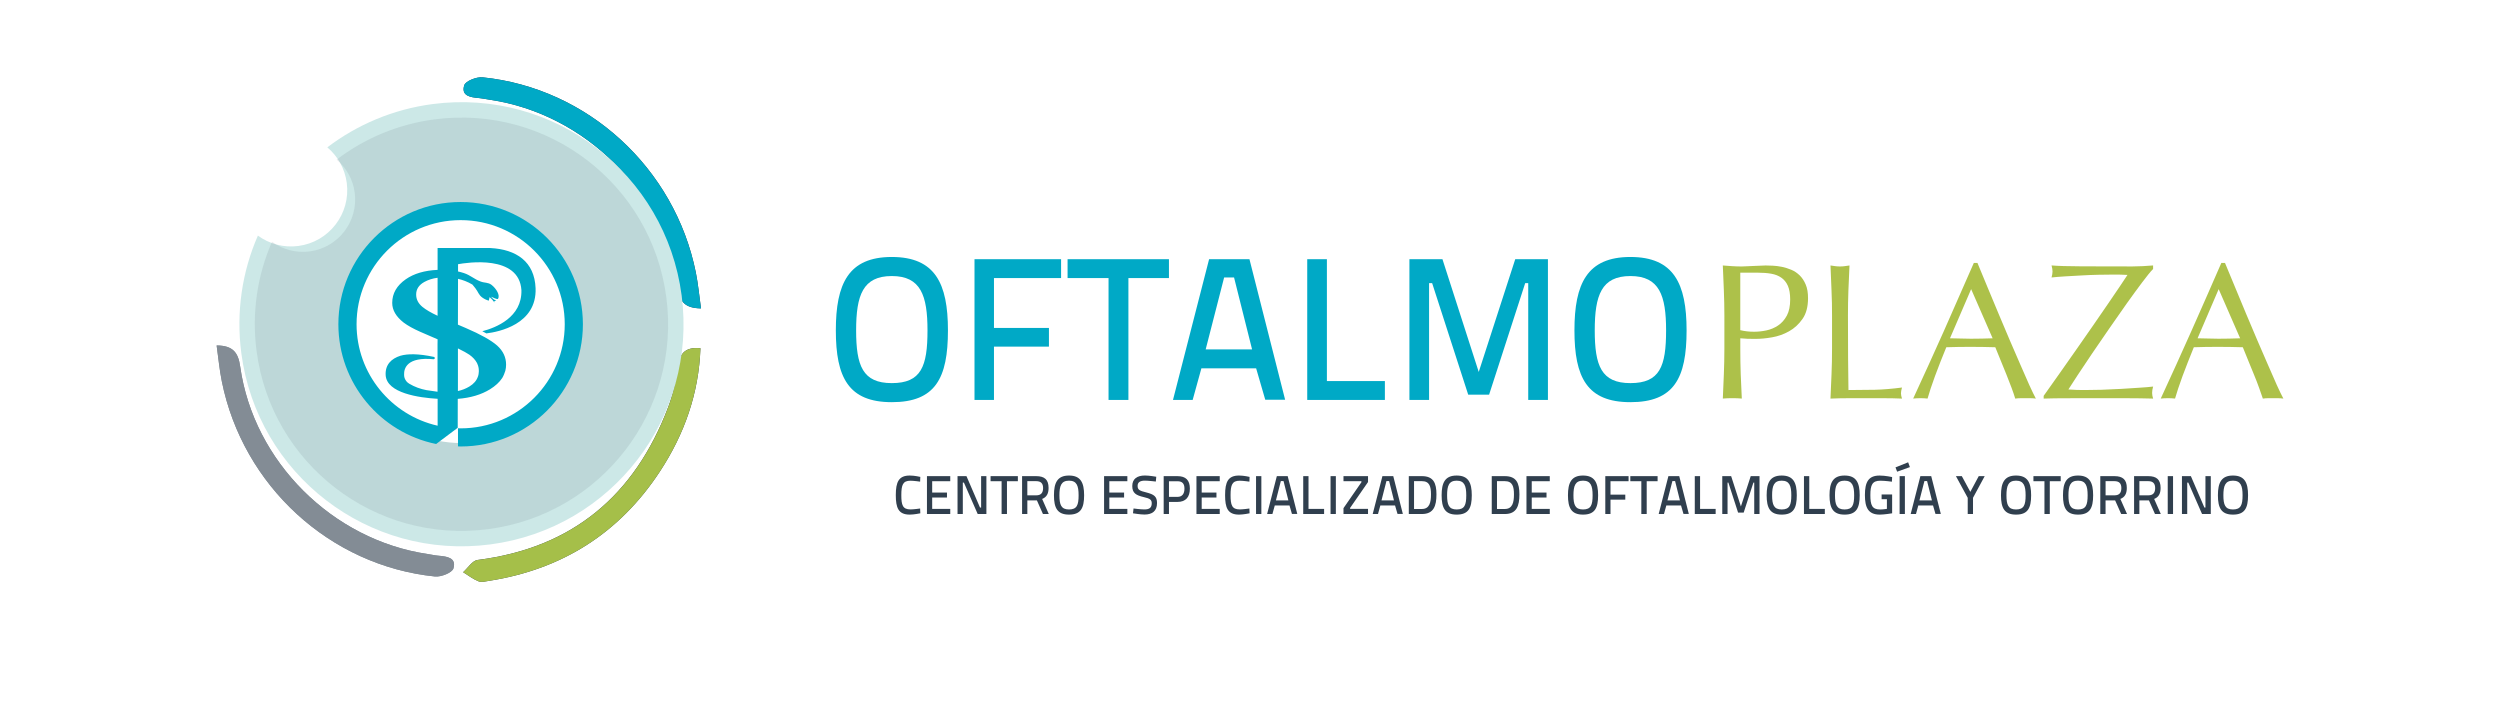 <?xml version="1.0" encoding="utf-8"?>
<!-- Generator: Adobe Illustrator 14.0.0, SVG Export Plug-In . SVG Version: 6.00 Build 43363)  -->
<!DOCTYPE svg PUBLIC "-//W3C//DTD SVG 1.1//EN" "http://www.w3.org/Graphics/SVG/1.1/DTD/svg11.dtd">
<svg version="1.1" id="Layer_1" xmlns="http://www.w3.org/2000/svg" xmlns:xlink="http://www.w3.org/1999/xlink" x="0px" y="0px"
	 width="206px" height="60px" viewBox="0 0 206 60" enable-background="new 0 0 206 60" xml:space="preserve">
<rect x="-1" fill="#FFFFFF" width="207" height="60"/>
<g>
	<path fill="#303F4E" d="M75.834,42.296c0,0-0.514,0.108-0.868,0.108c-0.939,0-1.152-0.559-1.152-1.604
		c0-1.093,0.246-1.616,1.152-1.616c0.4,0,0.868,0.112,0.868,0.112l-0.016,0.392c0,0-0.507-0.077-0.799-0.077
		c-0.621,0-0.75,0.344-0.75,1.189c0,0.821,0.112,1.176,0.759,1.176c0.266,0,0.791-0.076,0.791-0.076L75.834,42.296z"/>
	<polygon fill="#303F4E" points="76.381,39.234 78.301,39.234 78.301,39.652 76.812,39.652 76.812,40.587 78.031,40.587 
		78.031,40.996 76.812,40.996 76.812,41.933 78.301,41.933 78.301,42.354 76.381,42.354 	"/>
	<polygon fill="#303F4E" points="78.901,39.234 79.637,39.234 80.753,41.823 80.844,41.823 80.844,39.234 81.279,39.234 
		81.279,42.354 80.562,42.354 79.427,39.766 79.336,39.766 79.336,42.354 78.901,42.354 	"/>
	<polygon fill="#303F4E" points="81.623,39.234 83.872,39.234 83.872,39.652 82.974,39.652 82.974,42.354 82.532,42.354 
		82.532,39.652 81.623,39.652 	"/>
	<path fill="#303F4E" d="M85.44,41.231h-0.787v1.124H84.22v-3.121h1.163c0.687,0,1.02,0.287,1.02,0.974
		c0,0.478-0.17,0.762-0.53,0.904l0.547,1.242h-0.481L85.44,41.231z M85.38,39.647h-0.728v1.169h0.733c0.422,0,0.566-0.239,0.566-0.6
		C85.952,39.833,85.768,39.647,85.38,39.647"/>
	<path fill="#303F4E" d="M86.846,40.812c0-1.033,0.279-1.628,1.241-1.628c0.96,0,1.244,0.588,1.244,1.628
		c0,1.061-0.28,1.592-1.244,1.592C87.126,42.404,86.846,41.854,86.846,40.812 M88.877,40.812c0-0.772-0.147-1.205-0.789-1.205
		c-0.645,0-0.792,0.428-0.792,1.205c0,0.783,0.145,1.168,0.792,1.168C88.739,41.98,88.877,41.613,88.877,40.812"/>
	<polygon fill="#303F4E" points="90.976,39.234 92.894,39.234 92.894,39.652 91.408,39.652 91.408,40.587 92.625,40.587 
		92.625,40.996 91.408,40.996 91.408,41.933 92.894,41.933 92.894,42.354 90.976,42.354 	"/>
	<path fill="#303F4E" d="M95.24,39.679c0,0-0.63-0.075-0.89-0.075c-0.405,0-0.611,0.133-0.611,0.436c0,0.33,0.185,0.404,0.714,0.535
		c0.636,0.165,0.886,0.331,0.886,0.879c0,0.662-0.405,0.944-1.034,0.944c-0.336,0-0.947-0.102-0.947-0.102l0.045-0.397
		c0,0,0.578,0.078,0.898,0.078c0.404,0,0.602-0.14,0.602-0.509c0-0.296-0.157-0.39-0.643-0.504
		c-0.659-0.151-0.961-0.337-0.961-0.915c0-0.591,0.402-0.868,1.052-0.868c0.346,0,0.926,0.103,0.926,0.103L95.24,39.679z"/>
	<path fill="#303F4E" d="M96.323,41.359v0.995h-0.436v-3.12h1.133c0.692,0,1.025,0.337,1.025,1.03c0,0.689-0.332,1.095-1.025,1.095
		H96.323L96.323,41.359z M97.02,40.943c0.4,0,0.579-0.263,0.579-0.679c0-0.418-0.18-0.61-0.579-0.61h-0.697v1.29L97.02,40.943
		L97.02,40.943z"/>
	<polygon fill="#303F4E" points="98.588,39.234 100.506,39.234 100.506,39.652 99.019,39.652 99.019,40.587 100.236,40.587 
		100.236,40.996 99.019,40.996 99.019,41.933 100.506,41.933 100.506,42.354 98.588,42.354 	"/>
	<path fill="#303F4E" d="M102.965,42.296c0,0-0.513,0.108-0.867,0.108c-0.939,0-1.15-0.559-1.15-1.604
		c0-1.093,0.247-1.616,1.15-1.616c0.4,0,0.867,0.112,0.867,0.112l-0.014,0.392c0,0-0.507-0.077-0.801-0.077
		c-0.618,0-0.751,0.344-0.751,1.189c0,0.821,0.113,1.176,0.76,1.176c0.267,0,0.791-0.076,0.791-0.076L102.965,42.296z"/>
	<rect x="103.498" y="39.234" fill="#303F4E" width="0.438" height="3.12"/>
	<path fill="#303F4E" d="M105.211,39.234h0.895l0.79,3.114h-0.44l-0.201-0.696h-1.214l-0.194,0.702h-0.436L105.211,39.234z
		 M105.135,41.234h1.028l-0.4-1.596h-0.221L105.135,41.234z"/>
	<polygon fill="#303F4E" points="107.386,42.354 107.386,39.234 107.821,39.234 107.821,41.933 109.106,41.933 109.106,42.354 	"/>
	<rect x="109.637" y="39.234" fill="#303F4E" width="0.437" height="3.12"/>
	<polygon fill="#303F4E" points="110.703,39.234 112.725,39.234 112.725,39.72 111.247,41.854 111.247,41.933 112.725,41.933 
		112.725,42.354 110.703,42.354 110.703,41.872 112.181,39.736 112.181,39.652 110.703,39.652 	"/>
	<path fill="#303F4E" d="M113.911,39.234h0.894l0.79,3.114h-0.439l-0.203-0.696h-1.213l-0.192,0.702h-0.436L113.911,39.234z
		 M113.835,41.234h1.027l-0.399-1.596h-0.22L113.835,41.234z"/>
	<path fill="#303F4E" d="M116.085,42.354v-3.12h1.08c0.955,0,1.199,0.574,1.199,1.507c0,0.946-0.225,1.614-1.199,1.614
		L116.085,42.354L116.085,42.354z M117.164,39.647h-0.647v2.293h0.647c0.633,0,0.749-0.55,0.749-1.201
		C117.913,40.094,117.797,39.647,117.164,39.647"/>
	<path fill="#303F4E" d="M118.79,40.812c0-1.033,0.277-1.628,1.239-1.628s1.246,0.588,1.246,1.628c0,1.061-0.278,1.592-1.246,1.592
		C119.067,42.404,118.79,41.854,118.79,40.812 M120.82,40.812c0-0.772-0.148-1.205-0.789-1.205c-0.644,0-0.79,0.428-0.79,1.205
		c0,0.783,0.145,1.168,0.79,1.168C120.683,41.98,120.82,41.613,120.82,40.812"/>
	<path fill="#303F4E" d="M122.92,42.354v-3.12h1.078c0.959,0,1.202,0.574,1.202,1.507c0,0.946-0.227,1.614-1.202,1.614
		L122.92,42.354L122.92,42.354z M123.998,39.647h-0.646v2.293h0.646c0.636,0,0.752-0.55,0.752-1.201
		C124.75,40.094,124.633,39.647,123.998,39.647"/>
	<polygon fill="#303F4E" points="125.781,39.234 127.701,39.234 127.701,39.652 126.215,39.652 126.215,40.587 127.433,40.587 
		127.433,40.996 126.215,40.996 126.215,41.933 127.701,41.933 127.701,42.354 125.781,42.354 	"/>
	<path fill="#303F4E" d="M129.2,40.812c0-1.033,0.279-1.628,1.24-1.628c0.963,0,1.245,0.588,1.245,1.628
		c0,1.061-0.277,1.592-1.245,1.592C129.48,42.404,129.2,41.854,129.2,40.812 M131.231,40.812c0-0.772-0.146-1.205-0.788-1.205
		c-0.644,0-0.791,0.428-0.791,1.205c0,0.783,0.144,1.168,0.791,1.168C131.096,41.98,131.231,41.613,131.231,40.812"/>
	<polygon fill="#303F4E" points="132.277,39.234 134.194,39.234 134.194,39.652 132.705,39.652 132.705,40.758 133.924,40.758 
		133.924,41.171 132.705,41.171 132.705,42.354 132.277,42.354 	"/>
	<polygon fill="#303F4E" points="134.338,39.234 136.586,39.234 136.586,39.652 135.688,39.652 135.688,42.354 135.246,42.354 
		135.246,39.652 134.338,39.652 	"/>
	<path fill="#303F4E" d="M137.476,39.234h0.894l0.789,3.114h-0.44l-0.201-0.696h-1.213l-0.193,0.702h-0.436L137.476,39.234z
		 M137.397,41.234h1.028l-0.398-1.596h-0.221L137.397,41.234z"/>
	<polygon fill="#303F4E" points="139.65,42.354 139.65,39.234 140.086,39.234 140.086,41.933 141.369,41.933 141.369,42.354 	"/>
	<polygon fill="#303F4E" points="141.915,39.234 142.647,39.234 143.45,41.732 144.26,39.234 144.984,39.234 144.984,42.354 
		144.549,42.354 144.549,39.766 144.48,39.766 143.68,42.237 143.218,42.237 142.418,39.766 142.35,39.766 142.35,42.354 
		141.915,42.354 	"/>
	<path fill="#303F4E" d="M145.572,40.812c0-1.033,0.276-1.628,1.241-1.628c0.961,0,1.242,0.588,1.242,1.628
		c0,1.061-0.275,1.592-1.242,1.592C145.851,42.404,145.572,41.854,145.572,40.812 M147.604,40.812c0-0.772-0.148-1.205-0.79-1.205
		c-0.643,0-0.792,0.428-0.792,1.205c0,0.783,0.146,1.168,0.792,1.168C147.466,41.98,147.604,41.613,147.604,40.812"/>
	<polygon fill="#303F4E" points="148.646,42.354 148.646,39.234 149.083,39.234 149.083,41.933 150.366,41.933 150.366,42.354 	"/>
	<path fill="#303F4E" d="M150.752,40.812c0-1.033,0.28-1.628,1.241-1.628c0.963,0,1.246,0.588,1.246,1.628
		c0,1.061-0.28,1.592-1.246,1.592C151.032,42.404,150.752,41.854,150.752,40.812 M152.782,40.812c0-0.772-0.146-1.205-0.789-1.205
		c-0.64,0-0.79,0.428-0.79,1.205c0,0.783,0.145,1.168,0.79,1.168C152.646,41.98,152.782,41.613,152.782,40.812"/>
	<path fill="#303F4E" d="M155.045,40.744h0.867v1.552c0,0-0.639,0.108-1.021,0.108c-0.952,0-1.222-0.586-1.222-1.61
		c0-1.062,0.282-1.609,1.209-1.609c0.471,0,1.034,0.125,1.034,0.125l-0.018,0.382c0,0-0.551-0.081-0.958-0.081
		c-0.655,0-0.818,0.343-0.818,1.184c0,0.826,0.14,1.187,0.804,1.187c0.239,0,0.544-0.051,0.559-0.051v-0.795h-0.436V40.744
		L155.045,40.744z"/>
	<path fill="#303F4E" d="M157.23,38.093l0.146,0.396l-1.052,0.378l-0.136-0.355L157.23,38.093z M156.528,39.234h0.435v3.12h-0.435
		V39.234z"/>
	<path fill="#303F4E" d="M158.24,39.234h0.893l0.791,3.114h-0.44l-0.202-0.696h-1.214l-0.191,0.702h-0.436L158.24,39.234z
		 M158.161,41.234h1.03l-0.399-1.596h-0.22L158.161,41.234z"/>
	<polygon fill="#303F4E" points="162.576,42.354 162.14,42.354 162.14,41.019 161.168,39.234 161.654,39.234 162.355,40.529 
		163.048,39.234 163.539,39.234 162.576,41.019 	"/>
	<path fill="#303F4E" d="M164.881,40.812c0-1.033,0.277-1.628,1.24-1.628c0.961,0,1.244,0.588,1.244,1.628
		c0,1.061-0.277,1.592-1.244,1.592C165.158,42.404,164.881,41.854,164.881,40.812 M166.911,40.812c0-0.772-0.147-1.205-0.79-1.205
		c-0.642,0-0.789,0.428-0.789,1.205c0,0.783,0.143,1.168,0.789,1.168C166.773,41.98,166.911,41.613,166.911,40.812"/>
	<polygon fill="#303F4E" points="167.555,39.234 169.802,39.234 169.802,39.652 168.902,39.652 168.902,42.354 168.463,42.354 
		168.463,39.652 167.555,39.652 	"/>
	<path fill="#303F4E" d="M169.99,40.812c0-1.033,0.277-1.628,1.239-1.628s1.246,0.588,1.246,1.628c0,1.061-0.279,1.592-1.246,1.592
		C170.269,42.404,169.99,41.854,169.99,40.812 M172.021,40.812c0-0.772-0.146-1.205-0.791-1.205c-0.643,0-0.79,0.428-0.79,1.205
		c0,0.783,0.145,1.168,0.79,1.168C171.882,41.98,172.021,41.613,172.021,40.812"/>
	<path fill="#303F4E" d="M174.286,41.231h-0.788v1.124h-0.434v-3.121h1.165c0.686,0,1.02,0.287,1.02,0.974
		c0,0.478-0.17,0.762-0.531,0.904l0.549,1.242h-0.481L174.286,41.231z M174.229,39.647H173.5v1.169h0.733
		c0.422,0,0.567-0.239,0.567-0.6C174.801,39.833,174.614,39.647,174.229,39.647"/>
	<path fill="#303F4E" d="M177.072,41.231h-0.788v1.124h-0.436v-3.121h1.165c0.688,0,1.021,0.287,1.021,0.974
		c0,0.478-0.17,0.762-0.531,0.904l0.547,1.242h-0.479L177.072,41.231z M177.014,39.647h-0.728v1.169h0.732
		c0.423,0,0.567-0.239,0.567-0.6C177.585,39.833,177.399,39.647,177.014,39.647"/>
	<rect x="178.621" y="39.234" fill="#303F4E" width="0.438" height="3.12"/>
	<polygon fill="#303F4E" points="179.792,39.234 180.528,39.234 181.642,41.823 181.729,41.823 181.729,39.234 182.169,39.234 
		182.169,42.354 181.448,42.354 180.316,39.766 180.227,39.766 180.227,42.354 179.792,42.354 	"/>
	<path fill="#303F4E" d="M182.756,40.812c0-1.033,0.279-1.628,1.24-1.628c0.962,0,1.244,0.588,1.244,1.628
		c0,1.061-0.277,1.592-1.244,1.592C183.035,42.404,182.756,41.854,182.756,40.812 M184.788,40.812c0-0.772-0.148-1.205-0.792-1.205
		c-0.641,0-0.789,0.428-0.789,1.205c0,0.783,0.145,1.168,0.789,1.168C184.647,41.98,184.788,41.613,184.788,40.812"/>
	<line fill="none" x1="73.897" y1="36.24" x2="185.163" y2="36.24"/>
	<g opacity="0.6">
		<g>
			<path fill="#303F4E" d="M17.85,28.466c0.144,1.003,0.231,1.994,0.426,2.959c1.735,8.609,8.9,15.187,17.562,16.078
				c0.504,0.052,1.413-0.308,1.522-0.663c0.268-0.887-0.54-0.99-1.226-1.049c-0.3-0.024-0.596-0.094-0.896-0.139
				c-7.838-1.157-14.341-7.614-15.446-15.436C19.632,29.053,19.201,28.473,17.85,28.466"/>
			<path fill="#303F4E" d="M17.85,28.466c1.352,0.007,1.782,0.587,1.945,1.749c1.105,7.822,7.608,14.279,15.447,15.437
				c0.3,0.046,0.596,0.115,0.896,0.139c0.685,0.059,1.493,0.163,1.226,1.048c-0.11,0.357-1.02,0.715-1.522,0.664
				c-8.663-0.891-15.828-7.469-17.562-16.077C18.08,30.46,17.993,29.47,17.85,28.466"/>
			<rect x="17.85" y="28.466" fill="none" width="19.566" height="19.042"/>
		</g>
		<rect x="17.85" y="28.466" fill="none" width="19.566" height="19.042"/>
	</g>
	<path fill="#303F4E" d="M57.717,28.693c-1.361-0.128-1.745,0.532-1.885,1.653c-0.134,1.087-0.393,2.185-0.781,3.211
		c-2.753,7.273-7.883,11.594-15.704,12.584c-0.429,0.055-0.791,0.658-1.185,1.008c0.419,0.258,0.818,0.573,1.269,0.752
		c0.252,0.101,0.597,0,0.895-0.045c6-0.946,10.718-3.93,14.047-9.004C56.39,35.782,57.587,32.411,57.717,28.693 M57.763,25.411
		c-0.143-1.007-0.231-1.997-0.426-2.964c-1.737-8.605-8.9-15.184-17.563-16.076c-0.503-0.053-1.412,0.307-1.521,0.66
		c-0.271,0.885,0.538,0.992,1.223,1.05c0.301,0.026,0.598,0.096,0.896,0.139c7.841,1.158,14.342,7.614,15.448,15.439
		C55.979,24.818,56.411,25.398,57.763,25.411 M53.559,29.863c-1.307-0.056-1.686,0.591-2.035,1.641
		c-1.917,5.772-5.729,9.44-11.901,10.423c-0.502,0.08-0.929,0.646-1.39,0.986c0.564,0.24,1.236,0.813,1.67,0.669
		c2.314-0.772,4.782-1.39,6.798-2.684C50.633,38.374,52.809,34.538,53.559,29.863 M52.776,24.268c0.202-0.087,0.4-0.172,0.603-0.258
		c0-0.288,0.045-0.582-0.008-0.858c-1.23-6.451-7.084-11.853-13.646-12.533c-0.467-0.049-1.317,0.249-1.416,0.566
		c-0.283,0.908,0.501,0.96,1.188,1.07c6.058,0.956,9.92,4.496,12.001,10.173C51.746,23.107,52.342,23.659,52.776,24.268"/>
	<path fill="#A5BF49" d="M57.717,28.693c-0.129,3.718-1.328,7.089-3.342,10.16c-3.331,5.075-8.048,8.059-14.047,9.004
		c-0.298,0.045-0.642,0.146-0.895,0.045c-0.452-0.179-0.851-0.494-1.269-0.753c0.393-0.348,0.755-0.952,1.184-1.006
		C47.17,45.151,52.3,40.833,55.053,33.56c0.388-1.026,0.646-2.124,0.781-3.212C55.972,29.226,56.357,28.565,57.717,28.693"/>
	<path fill="#00A9C6" d="M57.763,25.411c-1.351-0.012-1.782-0.591-1.947-1.75C54.711,15.834,48.21,9.379,40.37,8.222
		c-0.299-0.043-0.596-0.114-0.896-0.14c-0.685-0.058-1.494-0.165-1.225-1.05c0.109-0.355,1.02-0.714,1.522-0.66
		c8.663,0.891,15.828,7.47,17.562,16.075C57.531,23.414,57.619,24.403,57.763,25.411"/>
	<path fill="#303F4E" d="M53.559,29.863c-0.75,4.675-2.925,8.511-6.857,11.035c-2.016,1.294-4.484,1.911-6.798,2.684
		c-0.434,0.146-1.106-0.427-1.67-0.669c0.461-0.338,0.888-0.906,1.39-0.986c6.171-0.982,9.984-4.65,11.902-10.422
		C51.873,30.454,52.251,29.808,53.559,29.863"/>
	<path fill="#303F4E" d="M52.776,24.268c-0.435-0.611-1.03-1.161-1.278-1.839c-2.081-5.677-5.945-9.217-12.001-10.173
		c-0.686-0.11-1.471-0.163-1.188-1.07c0.098-0.317,0.948-0.615,1.415-0.566c6.561,0.68,12.416,6.082,13.646,12.532
		c0.053,0.277,0.007,0.571,0.007,0.859C53.178,24.096,52.978,24.181,52.776,24.268"/>
	<path fill="#CCE8E7" d="M35.648,8.575c-3.271,0.43-6.225,1.705-8.677,3.566c0.849,0.718,1.446,1.74,1.603,2.932
		c0.333,2.537-1.455,4.863-3.991,5.195c-1.23,0.162-2.406-0.177-3.333-0.854c-1.285,2.943-1.813,6.265-1.366,9.684
		c1.312,10.017,10.499,17.074,20.519,15.762C50.421,43.546,57.48,34.36,56.167,24.341C54.853,14.322,45.667,7.263,35.648,8.575"/>
	<g opacity="0.1">
		<g>
			<path fill="#303F4E" d="M35.814,9.835c-3.047,0.398-5.796,1.583-8.076,3.318c0.79,0.669,1.346,1.622,1.491,2.728
				c0.309,2.362-1.355,4.526-3.716,4.836c-1.144,0.149-2.238-0.167-3.101-0.796c-1.196,2.739-1.688,5.827-1.27,9.009
				c1.222,9.325,9.77,15.895,19.094,14.672c9.325-1.222,15.893-9.773,14.671-19.096C53.688,15.181,45.136,8.612,35.814,9.835"/>
			<rect x="20.997" y="9.689" fill="none" width="34.057" height="34.059"/>
		</g>
		<rect x="20.996" y="9.689" fill="none" width="34.058" height="34.059"/>
	</g>
	<path fill="#FFFFFF" d="M47.815,26.718c0,5.405-4.384,9.79-9.79,9.79c-5.406,0-9.79-4.385-9.79-9.79
		c0-5.408,4.383-9.791,9.79-9.791C43.431,16.927,47.815,21.31,47.815,26.718"/>
	<path fill="#00A9C6" d="M37.953,16.646c-5.551,0-10.071,4.518-10.071,10.072c0,4.863,3.464,8.933,8.056,9.867l1.778-1.335
		l0.004-2.384c1.053-0.081,1.938-0.346,2.659-0.79c0.437-0.272,0.768-0.573,0.991-0.91h0.004c0.122-0.201,0.208-0.429,0.266-0.612
		c0.042-0.166,0.062-0.334,0.062-0.509c0-0.604-0.244-1.129-0.739-1.573c-0.499-0.438-1.358-0.918-2.581-1.444l-0.649-0.277
		l0.009-3.776c0.385,0.089,0.781,0.232,1.186,0.474c0.095,0.116,0.147,0.181,0.241,0.298c0.237,0.298,0.266,0.558,0.588,0.781
		c0.169,0.119,0.348,0.2,0.521,0.246l0.065-0.287c0.087,0.076,0.189,0.165,0.229,0.216c0.079,0.091,0.166,0.222,0.166,0.222
		l-0.009-0.116l0.163-0.023c0,0-0.142-0.081-0.219-0.131c-0.042-0.02-0.129-0.116-0.212-0.209c0.175,0.083,0.522,0.239,0.568,0.18
		c0.206-0.293-0.135-0.846-0.523-1.151c-0.294-0.226-0.562-0.148-0.907-0.28c-0.565-0.214-0.807-0.505-1.376-0.696
		c-0.165-0.054-0.323-0.095-0.48-0.13v-0.502V21.77c0.695-0.127,5.041-0.813,5.222,2.143c0.055,2.242-2.104,3.089-3.223,3.38
		l0.334,0.179c0.996-0.121,4.169-0.736,4.056-3.723c-0.086-2.189-1.577-3.198-3.731-3.311h-4.344v1.8
		c-1.073,0.047-1.946,0.304-2.621,0.773c-0.745,0.521-1.118,1.168-1.118,1.948c0,0.59,0.313,1.13,0.942,1.621
		c0.341,0.255,0.797,0.509,1.369,0.761l1.429,0.619l-0.006,0.363v0.971v2.985c0-0.006-0.839-0.119-0.914-0.132
		c-0.496-0.094-0.979-0.267-1.413-0.528c-0.192-0.11-0.315-0.274-0.379-0.452h-0.003c0,0-0.003-0.014-0.01-0.035
		c-0.025-0.083-0.039-0.174-0.036-0.268c-0.018-0.508,0.237-1.479,2.446-1.262c0.032-0.011,0.072-0.029,0.083-0.087
		c0.007-0.046-0.022-0.081-0.05-0.102c-1.306-0.283-2.185-0.268-2.778-0.101c-0.75,0.239-1.267,0.73-1.221,1.599
		c0.085,1.487,2.753,1.862,4.283,1.95v2.217c-3.819-0.863-6.68-4.281-6.68-8.36c0-4.731,3.846-8.579,8.577-8.579
		c4.731,0,8.577,3.847,8.577,8.579c0,4.73-3.845,8.579-8.577,8.579c-0.072,0-0.145-0.008-0.22-0.009v1.495
		c0.075,0,0.148,0.007,0.22,0.007c5.556,0,10.073-4.52,10.073-10.072C48.025,21.163,43.509,16.646,37.953,16.646 M37.733,30.584
		v-0.201V29.79v-0.547v-0.534c0.436,0.213,0.749,0.386,0.943,0.519c0.289,0.205,0.494,0.434,0.626,0.68
		c0.002,0.005,0.004,0.007,0.005,0.013c0.008,0.01,0.009,0.019,0.014,0.028c0.059,0.125,0.103,0.261,0.122,0.396H39.44
		c0.059,0.396-0.056,0.68-0.056,0.68h-0.002c-0.109,0.334-0.347,0.607-0.707,0.825c-0.286,0.172-0.6,0.298-0.943,0.37L37.733,30.584
		L37.733,30.584z M34.811,25.289c-0.345-0.282-0.52-0.622-0.52-1.02c0-0.444,0.227-0.787,0.675-1.036
		c0.323-0.178,0.688-0.295,1.091-0.345v3.132C35.514,25.768,35.098,25.524,34.811,25.289"/>
	<path fill="#00A9C6" d="M68.873,27.224c0-3.844,1.035-6.049,4.611-6.049c3.575,0,4.627,2.19,4.627,6.049
		c0,3.942-1.035,5.915-4.627,5.915C69.908,33.139,68.873,31.098,68.873,27.224 M76.426,27.224c0-2.873-0.552-4.478-2.941-4.478
		s-2.94,1.587-2.94,4.478c0,2.907,0.534,4.345,2.94,4.345C75.907,31.568,76.426,30.199,76.426,27.224"/>
	<polygon fill="#00A9C6" points="80.299,21.358 87.433,21.358 87.433,22.913 81.903,22.913 81.903,27.022 86.432,27.022 
		86.432,28.562 81.903,28.562 81.903,32.955 80.299,32.955 	"/>
	<polygon fill="#00A9C6" points="87.968,21.358 96.321,21.358 96.321,22.913 92.981,22.913 92.981,32.955 91.344,32.955 
		91.344,22.913 87.968,22.913 	"/>
	<path fill="#00A9C6" d="M99.63,21.358h3.325l2.939,11.579h-1.637l-0.752-2.589h-4.51l-0.719,2.606h-1.622L99.63,21.358z
		 M99.347,28.793h3.825l-1.486-5.931h-0.817L99.347,28.793z"/>
	<polygon fill="#00A9C6" points="107.716,32.955 107.716,21.358 109.336,21.358 109.336,31.4 114.114,31.4 114.114,32.955 	"/>
	<polygon fill="#00A9C6" points="116.136,21.358 118.858,21.358 121.848,30.65 124.856,21.358 127.549,21.358 127.549,32.955 
		125.926,32.955 125.926,23.33 125.676,23.33 122.702,32.52 120.98,32.52 118.008,23.33 117.756,23.33 117.756,32.955 
		116.136,32.955 	"/>
	<path fill="#00A9C6" d="M129.734,27.224c0-3.844,1.037-6.049,4.611-6.049c3.573,0,4.63,2.19,4.63,6.049
		c0,3.942-1.037,5.915-4.63,5.915C130.771,33.139,129.734,31.098,129.734,27.224 M137.286,27.224c0-2.873-0.549-4.478-2.939-4.478
		c-2.39,0-2.94,1.587-2.94,4.478c0,2.907,0.534,4.345,2.94,4.345C136.77,31.568,137.286,30.199,137.286,27.224"/>
	<path fill="#FFFFFF" d="M142.046,23.941c-0.026-0.673-0.054-1.362-0.086-2.066c0.252,0.021,0.512,0.039,0.771,0.057
		c0.266,0.017,0.523,0.025,0.777,0.025c0.126,0,0.284-0.006,0.465-0.018c0.18-0.01,0.365-0.019,0.551-0.025
		c0.182-0.002,0.362-0.011,0.529-0.021c0.177-0.012,0.319-0.018,0.434-0.018c0.163,0,0.355,0.006,0.591,0.018
		c0.235,0.009,0.48,0.042,0.746,0.094c0.26,0.053,0.518,0.135,0.77,0.239c0.26,0.104,0.487,0.261,0.699,0.464
		c0.203,0.202,0.372,0.453,0.498,0.758c0.131,0.304,0.191,0.677,0.191,1.125c0,0.7-0.151,1.273-0.456,1.708
		c-0.303,0.436-0.674,0.777-1.113,1.02c-0.441,0.246-0.908,0.412-1.408,0.496c-0.494,0.086-0.932,0.126-1.312,0.126
		c-0.248,0-0.467-0.002-0.674-0.005c-0.204-0.007-0.408-0.021-0.618-0.043v0.879c0,0.702,0.011,1.396,0.034,2.076
		c0.031,0.68,0.061,1.35,0.09,2.011c-0.246-0.022-0.504-0.032-0.782-0.032c-0.275,0-0.541,0.01-0.782,0.032
		c0.029-0.661,0.058-1.331,0.085-2.011c0.027-0.681,0.043-1.375,0.043-2.076V26.01C142.089,25.308,142.073,24.62,142.046,23.941
		 M144.531,27.335c0.331,0,0.668-0.035,1.021-0.109c0.348-0.075,0.676-0.212,0.962-0.405c0.297-0.201,0.537-0.469,0.724-0.818
		c0.186-0.345,0.273-0.792,0.273-1.331c0-0.459-0.065-0.832-0.19-1.121c-0.127-0.287-0.309-0.508-0.535-0.666
		c-0.23-0.163-0.505-0.273-0.836-0.331s-0.705-0.086-1.119-0.086h-1.432v4.738C143.763,27.294,144.138,27.335,144.531,27.335"/>
	<path fill="#FFFFFF" d="M150.917,23.941c-0.021-0.674-0.051-1.362-0.084-2.066c0.142,0.021,0.272,0.039,0.398,0.057
		c0.123,0.017,0.259,0.025,0.385,0.025c0.127,0,0.252-0.008,0.378-0.025c0.135-0.018,0.265-0.036,0.405-0.057
		c-0.038,0.704-0.062,1.392-0.091,2.066c-0.025,0.678-0.036,1.364-0.036,2.07c0,1.338,0,2.504,0.011,3.488
		c0.012,0.98,0.025,1.861,0.03,2.64c0.762,0,1.479-0.01,2.175-0.022c0.689-0.017,1.436-0.08,2.236-0.185
		c-0.052,0.192-0.084,0.352-0.084,0.479c0,0.118,0.03,0.261,0.084,0.433c-0.493-0.021-0.979-0.032-1.469-0.032h-1.465h-1.48
		c-0.469,0-0.965,0.011-1.478,0.032c0.033-0.662,0.062-1.332,0.086-2.013c0.031-0.679,0.042-1.374,0.042-2.074v-2.743
		C150.961,25.308,150.95,24.62,150.917,23.941"/>
	<path fill="#FFFFFF" d="M167.754,32.844c-0.15-0.021-0.29-0.032-0.428-0.032h-0.422h-0.421c-0.13,0-0.276,0.011-0.428,0.032
		c-0.072-0.245-0.173-0.54-0.301-0.888c-0.126-0.347-0.27-0.71-0.421-1.085c-0.154-0.376-0.312-0.762-0.469-1.151
		c-0.162-0.388-0.312-0.757-0.451-1.107c-0.336-0.013-0.685-0.02-1.036-0.024c-0.354-0.004-0.703-0.008-1.051-0.008
		c-0.331,0-0.657,0.004-0.975,0.008c-0.318,0.005-0.645,0.015-0.976,0.024c-0.343,0.828-0.648,1.619-0.927,2.367
		c-0.277,0.751-0.48,1.375-0.617,1.862c-0.184-0.021-0.382-0.032-0.59-0.032c-0.219,0-0.409,0.012-0.595,0.032
		c0.863-1.864,1.702-3.716,2.524-5.554c0.818-1.842,1.643-3.715,2.473-5.621h0.3c0.261,0.622,0.536,1.286,0.83,2.004
		c0.302,0.718,0.603,1.444,0.908,2.177c0.313,0.735,0.619,1.466,0.926,2.19c0.31,0.724,0.604,1.396,0.874,2.017
		c0.271,0.624,0.518,1.182,0.733,1.671C167.436,32.214,167.615,32.584,167.754,32.844 M160.678,27.875
		c0.275,0,0.568,0.008,0.867,0.019c0.293,0.009,0.583,0.017,0.859,0.017c0.295,0,0.598-0.004,0.896-0.01
		c0.295-0.007,0.596-0.013,0.892-0.025l-1.77-4.051L160.678,27.875z"/>
	<path fill="#FFFFFF" d="M169.708,30.769c0.464-0.662,0.927-1.324,1.397-1.989c0.47-0.665,0.928-1.322,1.371-1.967
		c0.447-0.643,0.854-1.238,1.229-1.786c0.373-0.547,0.698-1.026,0.976-1.436c0.275-0.408,0.487-0.721,0.623-0.937
		c-0.19-0.008-0.382-0.017-0.575-0.024c-0.192-0.002-0.373-0.005-0.541-0.005c-0.385,0-0.812,0.003-1.282,0.016
		c-0.465,0.008-0.938,0.03-1.407,0.057c-0.475,0.023-0.928,0.051-1.36,0.077c-0.43,0.028-0.796,0.056-1.091,0.089
		c0.051-0.191,0.08-0.355,0.08-0.494s-0.029-0.303-0.08-0.498c0.519,0.045,1.342,0.067,2.475,0.074
		c1.123,0.007,2.521,0.009,4.181,0.009c0.29,0,0.571-0.009,0.86-0.024c0.288-0.018,0.572-0.036,0.851-0.058v0.291
		c-0.22,0.221-0.511,0.588-0.897,1.1c-0.386,0.512-0.806,1.089-1.271,1.739c-0.46,0.649-0.942,1.338-1.441,2.063
		c-0.502,0.722-0.975,1.411-1.422,2.072c-0.442,0.662-0.842,1.254-1.19,1.781c-0.344,0.526-0.595,0.918-0.758,1.173
		c0.262,0.019,0.488,0.031,0.7,0.039c0.203,0.006,0.413,0.008,0.63,0.008c0.404,0,0.872-0.008,1.41-0.022
		c0.54-0.019,1.069-0.041,1.604-0.072c0.529-0.032,1.035-0.062,1.511-0.097c0.47-0.027,0.85-0.062,1.127-0.095
		c-0.023,0.095-0.044,0.187-0.062,0.272c-0.013,0.088-0.021,0.17-0.021,0.254c0,0.139,0.028,0.295,0.083,0.465
		c-0.385-0.011-0.74-0.019-1.064-0.023c-0.323-0.007-0.639-0.007-0.933-0.007h-0.879h-0.88h-1.419h-1.54
		c-0.505,0-0.962,0-1.378,0.007c-0.416,0.005-0.726,0.015-0.926,0.023v-0.226C168.808,32.044,169.244,31.425,169.708,30.769"/>
	<path fill="#FFFFFF" d="M188.15,32.844c-0.15-0.021-0.291-0.032-0.422-0.032h-0.427h-0.421c-0.131,0-0.277,0.011-0.421,0.032
		c-0.077-0.245-0.181-0.54-0.31-0.888c-0.125-0.347-0.263-0.71-0.42-1.085c-0.156-0.376-0.312-0.762-0.471-1.151
		c-0.161-0.388-0.311-0.757-0.449-1.107c-0.339-0.013-0.687-0.02-1.035-0.024c-0.348-0.004-0.703-0.008-1.054-0.008
		c-0.329,0-0.655,0.004-0.973,0.008c-0.319,0.005-0.646,0.015-0.976,0.024c-0.336,0.828-0.648,1.619-0.927,2.367
		c-0.276,0.751-0.481,1.375-0.62,1.862c-0.178-0.021-0.379-0.032-0.588-0.032c-0.217,0-0.408,0.012-0.591,0.032
		c0.859-1.864,1.704-3.716,2.521-5.554c0.819-1.842,1.643-3.715,2.472-5.621h0.303c0.261,0.622,0.533,1.286,0.831,2.004
		c0.297,0.718,0.6,1.444,0.904,2.177c0.314,0.735,0.622,1.466,0.927,2.19c0.314,0.724,0.605,1.396,0.874,2.017
		c0.271,0.624,0.518,1.182,0.733,1.671C187.832,32.214,188.011,32.584,188.15,32.844 M181.081,27.875
		c0.276,0,0.56,0.008,0.861,0.019c0.295,0.009,0.58,0.017,0.858,0.017c0.3,0,0.596-0.004,0.897-0.01
		c0.294-0.007,0.596-0.013,0.89-0.025l-1.768-4.051L181.081,27.875z"/>
	<path fill="#ADC14A" d="M142.046,23.941c-0.026-0.673-0.054-1.362-0.086-2.066c0.252,0.021,0.512,0.039,0.771,0.057
		c0.266,0.017,0.523,0.025,0.777,0.025c0.126,0,0.284-0.006,0.465-0.018c0.18-0.01,0.365-0.019,0.551-0.025
		c0.182-0.002,0.362-0.011,0.529-0.021c0.177-0.012,0.319-0.018,0.434-0.018c0.163,0,0.355,0.006,0.591,0.018
		c0.235,0.009,0.48,0.042,0.746,0.094c0.26,0.053,0.518,0.135,0.77,0.239c0.26,0.104,0.487,0.261,0.699,0.464
		c0.203,0.202,0.372,0.453,0.498,0.758c0.131,0.304,0.191,0.677,0.191,1.125c0,0.7-0.151,1.273-0.456,1.708
		c-0.303,0.436-0.674,0.777-1.113,1.02c-0.441,0.246-0.908,0.412-1.408,0.496c-0.494,0.086-0.932,0.126-1.312,0.126
		c-0.248,0-0.467-0.002-0.674-0.005c-0.204-0.007-0.408-0.021-0.618-0.043v0.879c0,0.702,0.011,1.396,0.034,2.076
		c0.031,0.68,0.061,1.35,0.09,2.011c-0.246-0.022-0.504-0.032-0.782-0.032c-0.275,0-0.541,0.01-0.782,0.032
		c0.029-0.661,0.058-1.331,0.085-2.011c0.027-0.681,0.043-1.375,0.043-2.076V26.01C142.089,25.308,142.073,24.62,142.046,23.941
		 M144.531,27.335c0.331,0,0.668-0.035,1.021-0.109c0.348-0.075,0.676-0.212,0.962-0.405c0.297-0.201,0.537-0.469,0.724-0.818
		c0.186-0.345,0.273-0.792,0.273-1.331c0-0.459-0.065-0.832-0.19-1.121c-0.127-0.287-0.309-0.508-0.535-0.666
		c-0.23-0.163-0.505-0.273-0.836-0.331s-0.705-0.086-1.119-0.086h-1.432v4.738C143.763,27.294,144.138,27.335,144.531,27.335"/>
	<path fill="#ADC14A" d="M150.917,23.941c-0.021-0.674-0.051-1.362-0.084-2.066c0.142,0.021,0.272,0.039,0.398,0.057
		c0.123,0.017,0.259,0.025,0.385,0.025c0.127,0,0.252-0.008,0.378-0.025c0.135-0.018,0.265-0.036,0.405-0.057
		c-0.038,0.704-0.062,1.392-0.091,2.066c-0.025,0.678-0.036,1.364-0.036,2.07c0,1.338,0,2.504,0.011,3.488
		c0.012,0.98,0.025,1.861,0.03,2.64c0.762,0,1.479-0.01,2.175-0.022c0.689-0.017,1.436-0.08,2.236-0.185
		c-0.052,0.192-0.084,0.352-0.084,0.479c0,0.118,0.03,0.261,0.084,0.433c-0.493-0.021-0.979-0.032-1.469-0.032h-1.465h-1.48
		c-0.469,0-0.965,0.011-1.478,0.032c0.033-0.662,0.062-1.332,0.086-2.013c0.031-0.679,0.042-1.374,0.042-2.074v-2.743
		C150.961,25.308,150.95,24.62,150.917,23.941"/>
	<path fill="#ADC14A" d="M167.754,32.844c-0.15-0.021-0.29-0.032-0.428-0.032h-0.422h-0.421c-0.13,0-0.276,0.011-0.428,0.032
		c-0.072-0.245-0.173-0.54-0.301-0.888c-0.126-0.347-0.27-0.71-0.421-1.085c-0.154-0.376-0.312-0.762-0.469-1.151
		c-0.162-0.388-0.312-0.757-0.451-1.107c-0.336-0.013-0.685-0.02-1.036-0.024c-0.354-0.004-0.703-0.008-1.051-0.008
		c-0.331,0-0.657,0.004-0.975,0.008c-0.318,0.005-0.645,0.015-0.976,0.024c-0.343,0.828-0.648,1.619-0.927,2.367
		c-0.277,0.751-0.48,1.375-0.617,1.862c-0.184-0.021-0.382-0.032-0.59-0.032c-0.219,0-0.409,0.012-0.595,0.032
		c0.863-1.864,1.702-3.716,2.524-5.554c0.818-1.842,1.643-3.715,2.473-5.621h0.3c0.261,0.622,0.536,1.286,0.83,2.004
		c0.302,0.718,0.603,1.444,0.908,2.177c0.313,0.735,0.619,1.466,0.926,2.19c0.31,0.724,0.604,1.396,0.874,2.017
		c0.271,0.624,0.518,1.182,0.733,1.671C167.436,32.214,167.615,32.584,167.754,32.844 M160.678,27.875
		c0.275,0,0.568,0.008,0.867,0.019c0.293,0.009,0.583,0.017,0.859,0.017c0.295,0,0.598-0.004,0.896-0.01
		c0.295-0.007,0.596-0.013,0.892-0.025l-1.77-4.051L160.678,27.875z"/>
	<path fill="#ADC14A" d="M169.708,30.769c0.464-0.662,0.927-1.324,1.397-1.989c0.47-0.665,0.928-1.322,1.371-1.967
		c0.447-0.643,0.854-1.238,1.229-1.786c0.373-0.547,0.698-1.026,0.976-1.436c0.275-0.408,0.487-0.721,0.623-0.937
		c-0.19-0.008-0.382-0.017-0.575-0.024c-0.192-0.002-0.373-0.005-0.541-0.005c-0.385,0-0.812,0.003-1.282,0.016
		c-0.465,0.008-0.938,0.03-1.407,0.057c-0.475,0.023-0.928,0.051-1.36,0.077c-0.43,0.028-0.796,0.056-1.091,0.089
		c0.051-0.191,0.08-0.355,0.08-0.494s-0.029-0.303-0.08-0.498c0.519,0.045,1.342,0.067,2.475,0.074
		c1.123,0.007,2.521,0.009,4.181,0.009c0.29,0,0.571-0.009,0.86-0.024c0.288-0.018,0.572-0.036,0.851-0.058v0.291
		c-0.22,0.221-0.511,0.588-0.897,1.1c-0.386,0.512-0.806,1.089-1.271,1.739c-0.46,0.649-0.942,1.338-1.441,2.063
		c-0.502,0.722-0.975,1.411-1.422,2.072c-0.442,0.662-0.842,1.254-1.19,1.781c-0.344,0.526-0.595,0.918-0.758,1.173
		c0.262,0.019,0.488,0.031,0.7,0.039c0.203,0.006,0.413,0.008,0.63,0.008c0.404,0,0.872-0.008,1.41-0.022
		c0.54-0.019,1.069-0.041,1.604-0.072c0.529-0.032,1.035-0.062,1.511-0.097c0.47-0.027,0.85-0.062,1.127-0.095
		c-0.023,0.095-0.044,0.187-0.062,0.272c-0.013,0.088-0.021,0.17-0.021,0.254c0,0.139,0.028,0.295,0.083,0.465
		c-0.385-0.011-0.74-0.019-1.064-0.023c-0.323-0.007-0.639-0.007-0.933-0.007h-0.879h-0.88h-1.419h-1.54
		c-0.505,0-0.962,0-1.378,0.007c-0.416,0.005-0.726,0.015-0.926,0.023v-0.226C168.808,32.044,169.244,31.425,169.708,30.769"/>
	<path fill="#ADC14A" d="M188.15,32.844c-0.15-0.021-0.291-0.032-0.422-0.032h-0.427h-0.421c-0.131,0-0.277,0.011-0.421,0.032
		c-0.077-0.245-0.181-0.54-0.31-0.888c-0.125-0.347-0.263-0.71-0.42-1.085c-0.156-0.376-0.312-0.762-0.471-1.151
		c-0.161-0.388-0.311-0.757-0.449-1.107c-0.339-0.013-0.687-0.02-1.035-0.024c-0.348-0.004-0.703-0.008-1.054-0.008
		c-0.329,0-0.655,0.004-0.973,0.008c-0.319,0.005-0.646,0.015-0.976,0.024c-0.336,0.828-0.648,1.619-0.927,2.367
		c-0.276,0.751-0.481,1.375-0.62,1.862c-0.178-0.021-0.379-0.032-0.588-0.032c-0.217,0-0.408,0.012-0.591,0.032
		c0.859-1.864,1.704-3.716,2.521-5.554c0.819-1.842,1.643-3.715,2.472-5.621h0.303c0.261,0.622,0.533,1.286,0.831,2.004
		c0.297,0.718,0.6,1.444,0.904,2.177c0.314,0.735,0.622,1.466,0.927,2.19c0.314,0.724,0.605,1.396,0.874,2.017
		c0.271,0.624,0.518,1.182,0.733,1.671C187.832,32.214,188.011,32.584,188.15,32.844 M181.081,27.875
		c0.276,0,0.56,0.008,0.861,0.019c0.295,0.009,0.58,0.017,0.858,0.017c0.3,0,0.596-0.004,0.897-0.01
		c0.294-0.007,0.596-0.013,0.89-0.025l-1.768-4.051L181.081,27.875z"/>
</g>
<rect fill="none" width="206" height="88"/>
</svg>
